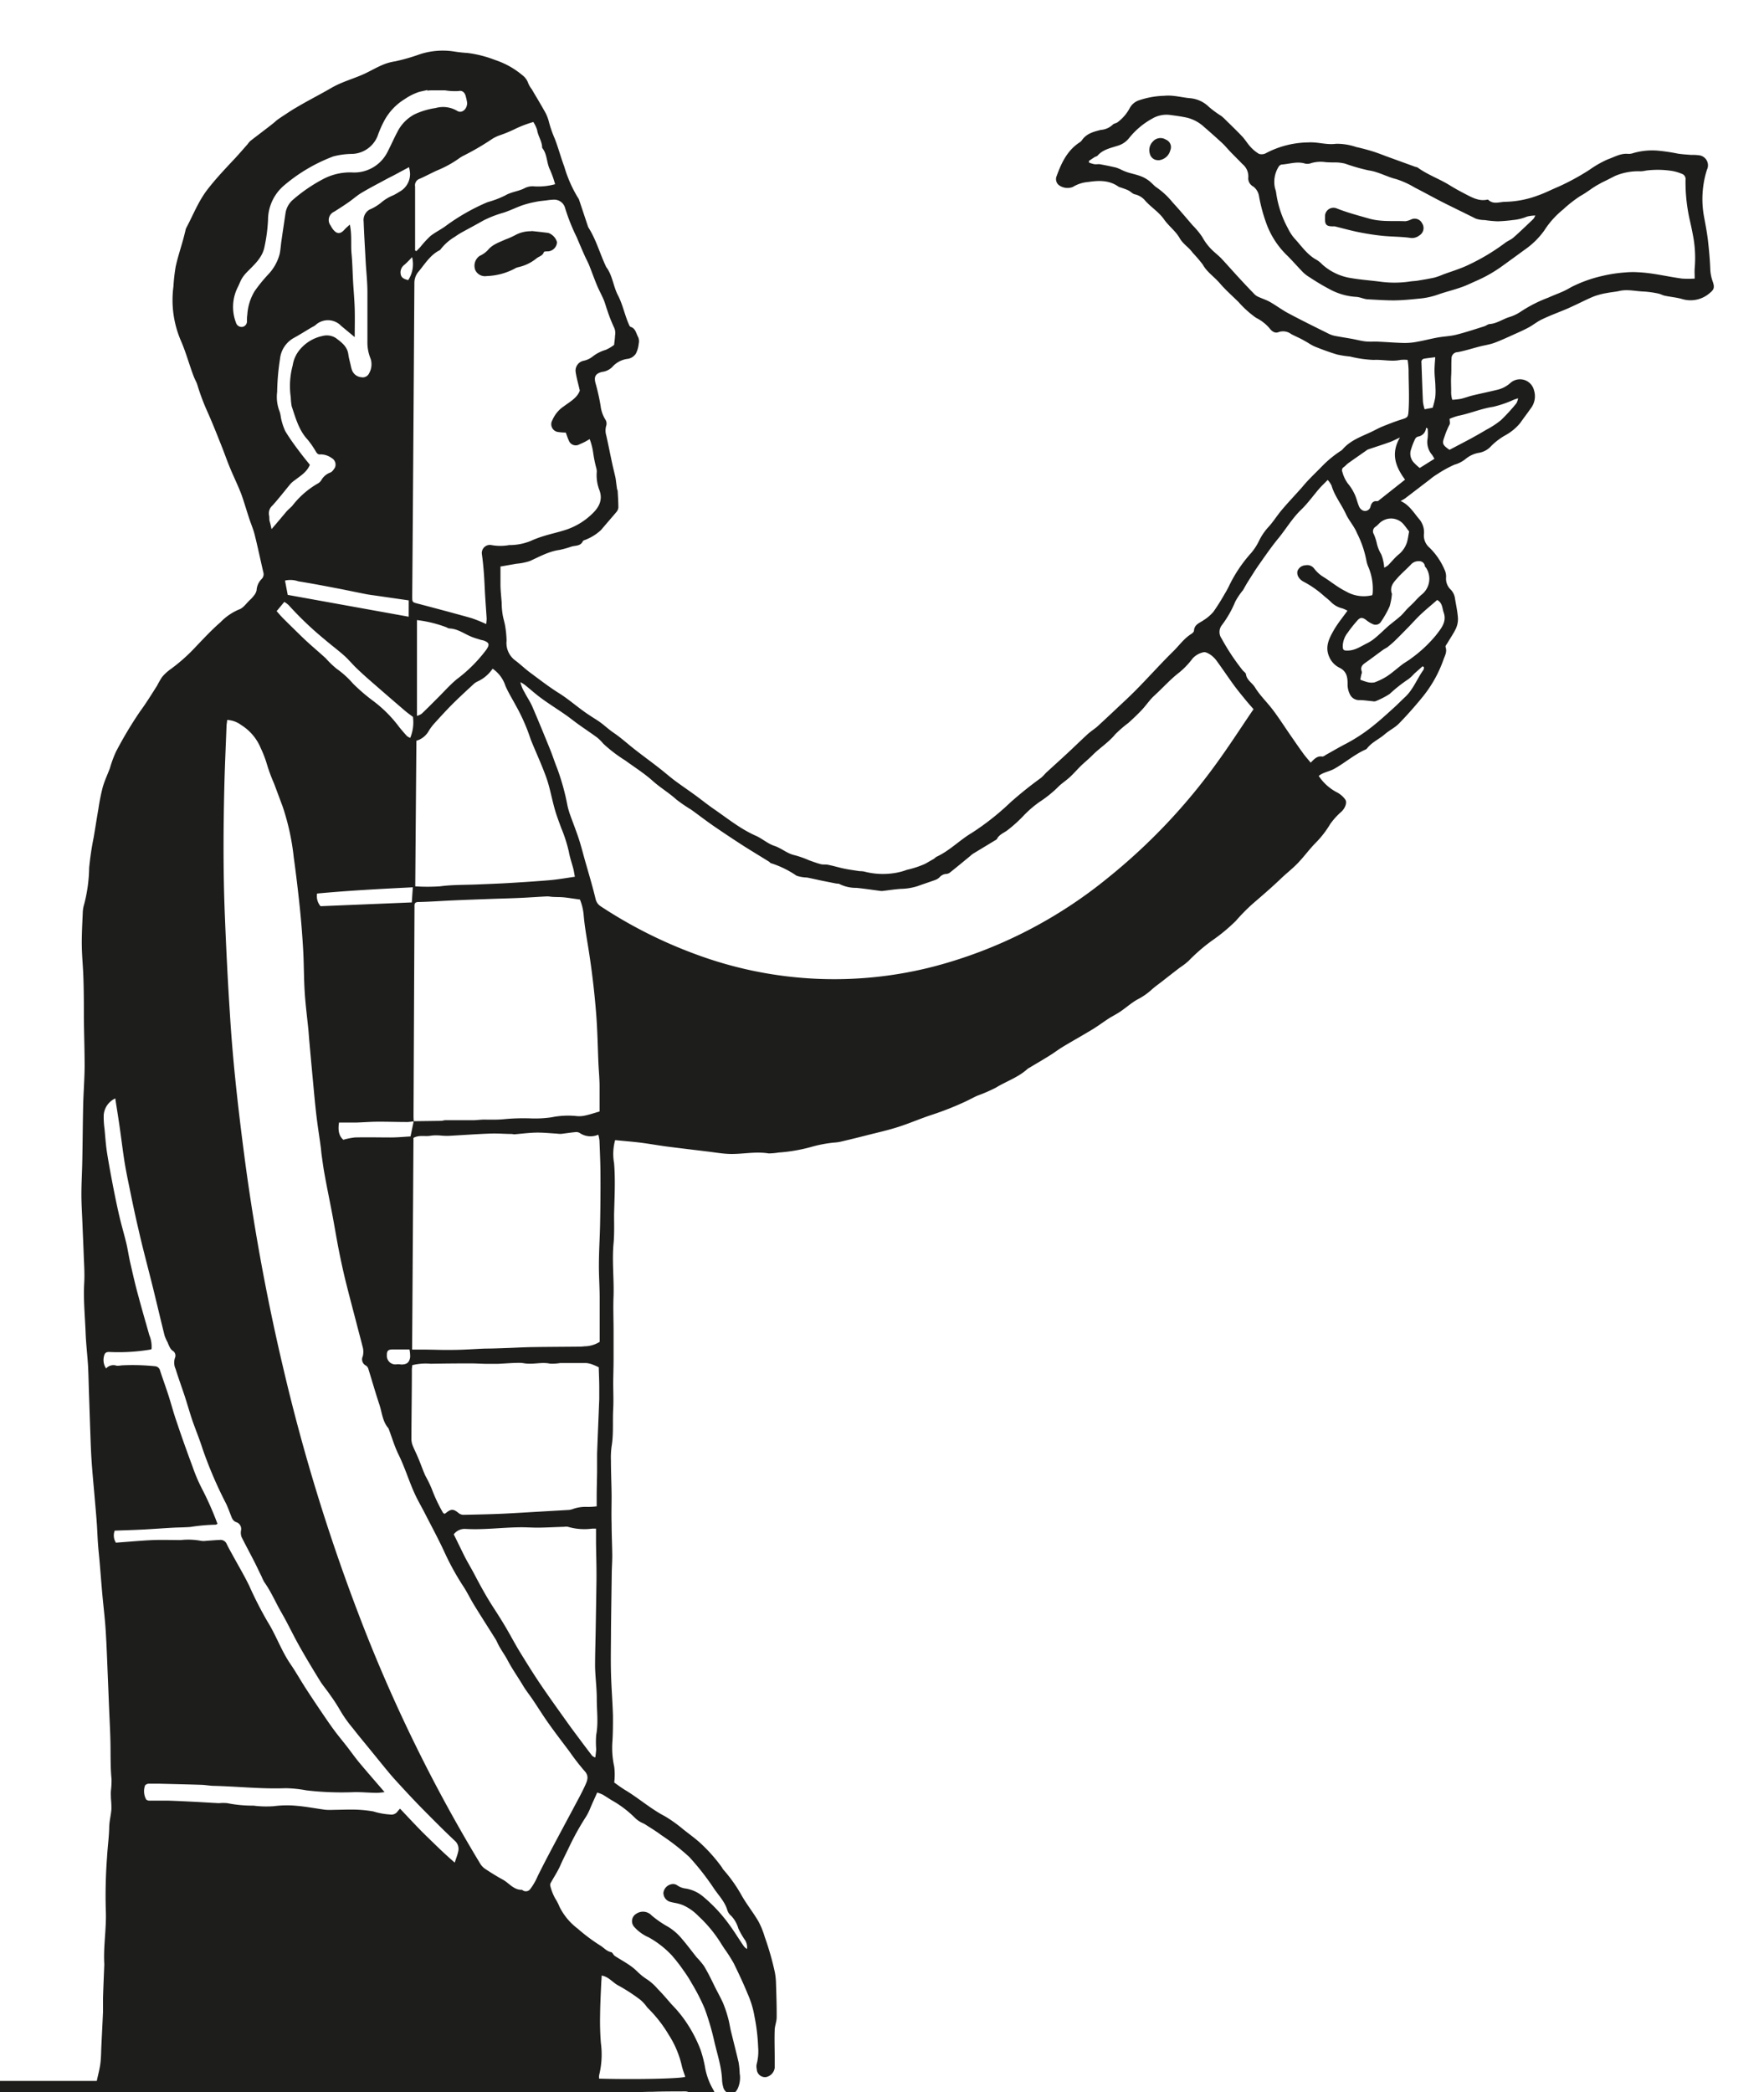 <svg id="Layer_1" data-name="Layer 1" xmlns="http://www.w3.org/2000/svg" xmlns:xlink="http://www.w3.org/1999/xlink" viewBox="0 0 350 415"><defs><style>.cls-1{fill:none;}.cls-2{clip-path:url(#clip-path);}.cls-3{fill:#1d1d1b;}</style><clipPath id="clip-path"><rect class="cls-1" x="-1.02" y="10" width="341.06" height="405.58"/></clipPath></defs><g class="cls-2"><path class="cls-3" d="M81,55.55A5.73,5.73,0,0,0,81.76,51a19.21,19.21,0,0,1-1.49,1.5,1.87,1.87,0,0,0-.77,1.87c.13.82.79,1,1.52,1.2m.18,212.1H79.51c-.51,0-1,0-1.54,0-.93,0-1.23.23-1.21,1.15a1.69,1.69,0,0,0,2,1.79c.28,0,.56,0,.83.05,1.1,0,1.63-.36,1.79-1.47a6.77,6.77,0,0,0-.14-1.52M283.28,85l-.33-.15a1.88,1.88,0,0,1-1.59,1.75.94.94,0,0,0-.56.43,13.81,13.81,0,0,0-.93,2.46,2.63,2.63,0,0,0,.72,2.34,11.86,11.86,0,0,0,1.1,1L284.61,91c-.19-.32-.32-.57-.48-.79a3.86,3.86,0,0,1-.87-3.26,9.45,9.45,0,0,0,0-1.92m1.51-14.18c-.85.11-1.51.18-2.16.29a.65.65,0,0,0-.58.77c.1,2.6.18,5.2.3,7.79a8.53,8.53,0,0,0,.33,1.48l1.6-.3a16.91,16.91,0,0,0,.5-2,11.34,11.34,0,0,0,.05-2c0-1-.16-2.08-.18-3.12s.08-1.88.14-2.94m-5.2,34.58c-.41-.53-.74-1-1.09-1.41a3.26,3.26,0,0,0-4.25-.62c-.53.3-.83.79-1.3,1.11a1.06,1.06,0,0,0-.35,1.47,10.61,10.61,0,0,1,.57,1.7,7.06,7.06,0,0,0,.91,2.31,9.18,9.18,0,0,1,.59,2.65,4.85,4.85,0,0,0,.78-.5c.67-.68,1.27-1.44,2-2.06a5.17,5.17,0,0,0,1.74-2.51c.19-.69.28-1.41.42-2.14M81.71,179c.07-1.09.13-2,.2-3-6.43.32-12.74.65-19,1.24a3.07,3.07,0,0,0,.69,2.51L81.71,179M287.55,89.25c1.39-.73,2.8-1.46,4.2-2.21,1.07-.59,2.14-1.19,3.19-1.82a17,17,0,0,0,2.88-1.89A37.29,37.29,0,0,0,300.87,80a3.25,3.25,0,0,0,.34-1l-.77.25a22.3,22.3,0,0,1-4.16,1.44c-2.42.36-4.66,1.35-7,1.8a12.21,12.21,0,0,0-1.66.59c0,.43.13.86,0,1.12a14.85,14.85,0,0,0-1,2.38c-.5,1.36-.49,1.64,1,2.66M81.1,119.09l-6.29-.91c-.74-.11-1.49-.19-2.23-.34-2-.39-4-.82-6-1.2-2.46-.47-4.91-.94-7.38-1.33a4.81,4.81,0,0,0-2.65-.15c.19,1,.36,1.92.54,2.84l24,4.33Zm195.08-1.37a12.16,12.16,0,0,1-.46,2.55,18.83,18.83,0,0,1-1.68,3,1.27,1.27,0,0,1-1.75.48,5,5,0,0,1-1.19-.74c-.77-.59-1.22-.6-1.82.11a25.91,25.91,0,0,0-1.86,2.35,4.49,4.49,0,0,0-1,2.65c0,.82.18.95,1,.92,1.48,0,2.67-.89,3.94-1.5a8.1,8.1,0,0,0,1.56-1.06c.76-.63,1.46-1.31,2.21-2s1.85-1.48,2.74-2.27c.5-.44.91-1,1.38-1.48s1.07-1,1.6-1.59A16.28,16.28,0,0,1,282,118a4,4,0,0,0,1-5.3c-.08-.13-.25-.24-.28-.38a1.09,1.09,0,0,0-1.13-1,2,2,0,0,0-1.59.6c-.94,1-2,1.87-2.86,2.88-.67.76-1.41,1.57-1,2.92M82,142.25c-.63-.48-1.15-.84-1.63-1.25-1.82-1.56-3.63-3.12-5.44-4.7-1.36-1.18-2.72-2.35-4-3.58-.91-.84-1.69-1.82-2.61-2.65-1.27-1.13-2.65-2.15-3.94-3.26a66.74,66.74,0,0,1-7.1-6.77,5.18,5.18,0,0,0-.87-.65l-1.52,1.83c.4.46.76.89,1.14,1.28.87.88,1.75,1.74,2.63,2.6s1.59,1.56,2.41,2.31c1.18,1.07,2.4,2.1,3.58,3.18a18.21,18.21,0,0,0,2.15,2.07A17.72,17.72,0,0,1,70,135.55,35.85,35.85,0,0,0,74,139a25.48,25.48,0,0,1,4.86,4.76c.57.77,1.21,1.49,1.84,2.2a2.63,2.63,0,0,0,.69.41,8,8,0,0,0,.55-4.1m187.92-7.47a10.62,10.62,0,0,0,1.31.46,3.23,3.23,0,0,0,1.53.1,12.3,12.3,0,0,0,2.62-1.3c1-.68,1.93-1.52,2.91-2.26.54-.41,1.15-.72,1.68-1.14a26.4,26.4,0,0,0,5-4.65c1-1.32,2.2-2.64,1.53-4.53-.3-.84-.21-1.89-1.29-2.47-1,.89-2.09,1.77-3.11,2.72s-1.71,1.76-2.57,2.64-1.73,1.77-2.61,2.63a18.77,18.77,0,0,1-1.51,1.32c-.31.24-.69.39-1,.63-1.15.83-2.28,1.7-3.45,2.52-.62.43-1,.87-.72,1.7.07.19,0,.45-.09.68l-.19.95m7.83-48c-.95.44-1.6.79-2.29,1-1.33.48-2.69.9-4,1.35a1.49,1.49,0,0,0-.3.18c-1.21.85-2.42,1.68-3.62,2.54-.32.23-.58.55-.89.78a.72.72,0,0,0-.29.95,6.91,6.91,0,0,0,1.06,2.27,9.52,9.52,0,0,1,1.4,2.21c.37.79.53,1.68.9,2.48a1.43,1.43,0,0,0,.93.77,1.11,1.11,0,0,0,1.29-.82c.15-.62.48-1.22,1.33-1.09a.49.49,0,0,0,.3-.14l5.23-4.14c-1.92-2.6-2.87-5.2-1-8.38M82.73,123v19a3.3,3.3,0,0,0,.93-.42c1.16-1.1,2.28-2.24,3.41-3.37s2.27-2.41,3.57-3.49a29,29,0,0,0,5.83-5.82c.7-1,.65-1.43-.49-1.84-.19-.07-.39-.08-.58-.14-.64-.2-1.3-.38-1.92-.64-1.42-.59-2.69-1.57-4.32-1.62a1.67,1.67,0,0,1-.55-.22A24.48,24.48,0,0,0,82.73,123M119.38,391.8c0,.55-.07,1.1-.09,1.65-.09,2-.2,4.08-.22,6.13a56.1,56.1,0,0,0,.15,5.65,17.13,17.13,0,0,1-.35,6.42,2.91,2.91,0,0,0,0,.66c7.42.2,16.2,0,17.09-.36-.21-.67-.47-1.33-.64-2a19.29,19.29,0,0,0-2.65-6.36,26.05,26.05,0,0,0-4.1-5.25,4.33,4.33,0,0,1-.38-.47,8,8,0,0,0-1.13-1.19,34.52,34.52,0,0,0-4.33-2.82c-1.16-.59-1.92-1.75-3.35-2M84.8,18l0-.14c-.54.12-1.08.23-1.61.36a11.23,11.23,0,0,0-2.86,1.42,11.33,11.33,0,0,0-4.18,4.48A21.06,21.06,0,0,0,74.91,27a5.65,5.65,0,0,1-5,3.53,15.37,15.37,0,0,0-3.76.49,33,33,0,0,0-9.83,5.8,9,9,0,0,0-3.14,6.76,32.08,32.08,0,0,1-.7,5.37c-.43,2.23-2.11,3.6-3.57,5.12a6.66,6.66,0,0,0-.93,1.2c-.3.51-.5,1.09-.77,1.63a8.71,8.71,0,0,0-.39,7.1,1.17,1.17,0,0,0,1.28.84A1.11,1.11,0,0,0,49,63.65c0-.41,0-.81.07-1.21a10.23,10.23,0,0,1,1.45-4.68,29.93,29.93,0,0,1,2.62-3.24,9.36,9.36,0,0,0,2.34-4.11c.19-.86.23-1.76.36-2.63.26-1.83.54-3.67.81-5.5a4.37,4.37,0,0,1,1.5-2.68,31.56,31.56,0,0,1,6.1-4.15,11.48,11.48,0,0,1,5.51-1.25,7.38,7.38,0,0,0,7.12-4.05c.67-1.28,1.24-2.62,1.92-3.89a8,8,0,0,1,3.43-3.57,14.92,14.92,0,0,1,4.2-1.26,5.49,5.49,0,0,1,4.26.55c.94.61,2-.33,2-1.55a8.1,8.1,0,0,0-.24-1.17c-.16-.84-.66-1.38-1.45-1.2a12.2,12.2,0,0,1-2.71-.14c-.79,0-1.57,0-2.36,0-.36,0-.71,0-1.07.06m-31,87c1.12-1.3,2.07-2.43,3-3.54.37-.42.83-.75,1.19-1.18a17.23,17.23,0,0,1,5-4.35,1.92,1.92,0,0,0,.69-.64,3.38,3.38,0,0,1,1.77-1.53c.39-.12.72-.63.95-1a1.49,1.49,0,0,0-.63-1.87,3.79,3.79,0,0,0-2.21-.74c-.55.07-.71-.2-.93-.53a18.06,18.06,0,0,0-1.63-2.37c-1.77-1.89-2.4-4.31-3.19-6.65a13.24,13.24,0,0,1-.18-1.79,15.69,15.69,0,0,1,.39-6.33,6.32,6.32,0,0,1,1.51-3.23A8,8,0,0,1,64,66.64a3.35,3.35,0,0,1,2.62.4c1.08.82,2.28,1.65,2.49,3.23.1.74.31,1.47.48,2.21a6.11,6.11,0,0,0,.27,1,2.19,2.19,0,0,0,1.85,1.35A1.4,1.4,0,0,0,73.26,74a3.59,3.59,0,0,0,.26-2.88,8.42,8.42,0,0,1-.62-3.35c0-3.26,0-6.52,0-9.77,0-2-.22-4-.34-6-.14-2.68-.31-5.37-.41-8.06a2.39,2.39,0,0,1,1.16-2.36,9.31,9.31,0,0,0,2.23-1.32,8.86,8.86,0,0,1,2.53-1.54c.5-.25,1-.57,1.45-.84a4,4,0,0,0,1.84-3.44,6.22,6.22,0,0,0-.21-1.28l-3,1.61c-.46.24-.92.46-1.37.7-1.67.91-3.37,1.78-5,2.75-.92.54-1.73,1.28-2.62,1.9s-1.9,1.27-2.87,1.88a1.8,1.8,0,0,0-.67,2.77,5.23,5.23,0,0,0,.44.71c.79,1,1.49,1,2.35,0,.24-.27.53-.5,1-.93.45,2.1.17,4,.34,5.76s.2,3.63.3,5.44.28,3.69.33,5.54,0,3.64,0,5.58l-2.68-2.22a3.63,3.63,0,0,0-5.14-.13,4.77,4.77,0,0,1-.62.36c-1.24.73-2.45,1.5-3.71,2.19a5.39,5.39,0,0,0-2.68,4.17,46.84,46.84,0,0,0-.56,6.49,7.87,7.87,0,0,0,.49,3.9,6.33,6.33,0,0,1,.25,1.18,11.87,11.87,0,0,0,.88,2.72c.93,1.54,2,3,3.1,4.43.57.77,1.19,1.5,1.77,2.24-.61,1.47-1.88,2.19-3,3.06a5.31,5.31,0,0,0-.81.68c-1.2,1.44-2.34,2.93-3.6,4.32a2.07,2.07,0,0,0-.68,2c.09.39,0,.81.13,1.2s.24,1,.38,1.56M82.35,49.67l.26.15L83.4,49a20,20,0,0,1,2-2.18c1-.79,2.18-1.33,3.19-2.11a41.13,41.13,0,0,1,8-4.55c.18-.08.38-.11.56-.18a18.88,18.88,0,0,0,3.09-1.21c1.19-.71,2.56-.8,3.77-1.4a3.43,3.43,0,0,1,2-.4,12.67,12.67,0,0,0,4.13-.43,20.76,20.76,0,0,0-1-2.84c-.72-1.4-.53-3.11-1.57-4.37,0-1.29-.82-2.32-1-3.55a6.59,6.59,0,0,0-.75-1.58,23.34,23.34,0,0,0-3.4,1.27,27,27,0,0,1-3.15,1.33,7.32,7.32,0,0,0-1.6.75A51.82,51.82,0,0,1,91.73,31l-.51.32a21.32,21.32,0,0,1-4,2.28c-1.36.56-2.64,1.3-4,1.88a1.35,1.35,0,0,0-.86,1.5c0,3.92,0,7.85,0,11.77,0,.31,0,.62,0,.94m222.28-6.94a7.07,7.07,0,0,0-1.65.21,9.61,9.61,0,0,1-2.83.69,29.73,29.73,0,0,1-3,.25,22.69,22.69,0,0,1-2.59-.25,5.53,5.53,0,0,1-1.75-.28c-2-1-4.06-2-6.07-3s-4-2.13-6-3.14A17.54,17.54,0,0,0,277,35.52c-1.85-.45-3.5-1.45-5.43-1.72a38.13,38.13,0,0,1-4.68-1.34,8.67,8.67,0,0,0-1.77-.24c-.71,0-1.43,0-2.13-.06a6.65,6.65,0,0,0-2.84.2,2.15,2.15,0,0,1-1.17.1c-1.6-.51-3.14.08-4.7.18a.87.87,0,0,0-.56.4,5.65,5.65,0,0,0-.72,4.39,3.85,3.85,0,0,1,.19.7,20.68,20.68,0,0,0,2.35,7.16,9.3,9.3,0,0,0,1.21,1.9c1.43,1.53,2.59,3.35,4.51,4.37a5.6,5.6,0,0,1,1.11.91,11,11,0,0,0,5.75,2.7c1.84.31,3.71.45,5.56.68a21.08,21.08,0,0,0,6,0c.51-.09,1-.09,1.54-.17,1.13-.19,2.27-.37,3.4-.62a13.49,13.49,0,0,0,1.68-.6c1.75-.65,3.55-1.17,5.23-2a41.47,41.47,0,0,0,7.1-4.28c.53-.4,1.19-.64,1.68-1.08,1.35-1.19,2.64-2.44,3.94-3.68a3.66,3.66,0,0,0,.39-.7M118.13,348.55c.07-.64.15-1.13.16-1.63a18.22,18.22,0,0,1,0-2.77c.46-2.4.11-4.8.12-7.19,0-2.15-.3-4.3-.34-6.44,0-2.37.08-4.74.12-7.1q.09-5.09.16-10.15c0-.4,0-.8,0-1.21,0-2-.07-4-.09-6,0-.95,0-1.89,0-2.85h-.74a11.64,11.64,0,0,1-4.84-.36,1.92,1.92,0,0,0-.72,0c-1.74.05-3.48.15-5.22.17-1.27,0-2.53-.1-3.8-.07-3.53.05-7.05.53-10.59.32a2.7,2.7,0,0,0-2.32,1.08c.68,1.36,1.34,2.73,2,4.07s1.4,2.52,2.07,3.8c1.19,2.27,2.41,4.51,3.81,6.66.82,1.27,1.64,2.55,2.41,3.86.95,1.6,1.81,3.26,2.78,4.85,1.34,2.18,2.69,4.36,4.12,6.48,1.77,2.61,3.62,5.17,5.45,7.74.79,1.11,1.61,2.19,2.42,3.28s1.58,2.11,2.39,3.16c.08.11.24.16.54.35M23,306l.78-.06c2.21-.16,4.42-.37,6.63-.46,1.82-.07,3.64,0,5.46,0a13.64,13.64,0,0,1,4,.15,3.47,3.47,0,0,0,1.06,0c.91-.06,1.82-.14,2.73-.18a1.32,1.32,0,0,1,1.33.83c.4.83.86,1.62,1.3,2.43,1.06,1.94,2.19,3.84,3.15,5.82a75.75,75.75,0,0,0,3.67,7.18c1.7,2.72,2.74,5.8,4.58,8.45,1,1.47,1.9,3.06,2.87,4.57s1.84,2.81,2.78,4.2,1.83,2.72,2.8,4.05c.82,1.13,1.72,2.2,2.58,3.3s1.71,2.32,2.64,3.43c1.56,1.87,3.17,3.7,4.94,5.76a12.71,12.71,0,0,1-1.45.15c-1.51,0-3-.16-4.53-.14a60.47,60.47,0,0,1-9.51-.35,24.46,24.46,0,0,0-4.15-.43c-4.71.18-9.39-.34-14.08-.46-.87,0-1.74-.18-2.61-.21-2.78-.09-5.56-.15-8.34-.22-.72,0-1.43,0-2.15,0a1,1,0,0,0-.7.34,3.45,3.45,0,0,0,.22,2.79,1,1,0,0,0,.63.23c1.27,0,2.55,0,3.82,0,1.79.06,3.58.15,5.37.24,1.54.08,3.08.19,4.63.26a8.3,8.3,0,0,1,1.65,0,26.12,26.12,0,0,0,5.21.49,20,20,0,0,0,4,.11,20.47,20.47,0,0,1,4.63-.07c1.85.16,3.69.52,5.55.77A11.36,11.36,0,0,0,66,359l3-.06c.28,0,.56,0,.84,0a24.76,24.76,0,0,1,4.24.37,14.47,14.47,0,0,0,3.34.61,1.49,1.49,0,0,0,1.44-.58,7.53,7.53,0,0,1,.51-.58c1.77,1.85,3.44,3.69,5.22,5.42s3.55,3.49,5.64,5.28c.28-.91.56-1.58.7-2.27a2.13,2.13,0,0,0-.69-2.06c-2.13-2-4.22-4.11-6.3-6.21-1.51-1.53-3-3.12-4.44-4.69-.79-.85-1.57-1.7-2.31-2.59-1.3-1.56-2.57-3.15-3.86-4.72-1.11-1.37-2.25-2.72-3.33-4.12a25.25,25.25,0,0,1-2.5-3.52,34.89,34.89,0,0,0-2.1-3.22c-.6-.89-1.32-1.71-1.89-2.62-1.41-2.29-2.8-4.59-4.12-6.94-1.22-2.16-2.27-4.42-3.51-6.57s-2.06-4.16-3.41-6.06a8.19,8.19,0,0,1-.58-1.19c-.51-1-1-2.1-1.54-3.13-.8-1.57-1.65-3.12-2.43-4.7a2.54,2.54,0,0,1-.1-1.26,1.43,1.43,0,0,0-.8-1.61c-.84-.24-1-.87-1.24-1.47s-.56-1.5-.91-2.23a82.75,82.75,0,0,1-4.65-10.82c-.59-1.87-1.34-3.69-2-5.55-.54-1.59-1-3.21-1.51-4.8-.61-1.86-1.29-3.7-1.87-5.57a3,3,0,0,1-.12-2.21,1.13,1.13,0,0,0-.54-1.45,2.29,2.29,0,0,1-.58-.82,6.6,6.6,0,0,1-.33-.77,8.2,8.2,0,0,1-.62-1.39c-.78-3.14-1.52-6.29-2.29-9.43-.95-3.85-2-7.69-2.87-11.55-.73-3.09-1.37-6.2-2-9.3-.33-1.57-.63-3.14-.87-4.72-.36-2.39-.64-4.78-1-7.18-.23-1.57-.49-3.14-.75-4.84a3.94,3.94,0,0,0-2.29,3.29,17.11,17.11,0,0,0,.16,2.76c.15,1.56.25,3.13.49,4.68.37,2.34.81,4.67,1.26,7,.38,1.94.78,3.87,1.23,5.79.41,1.75.93,3.48,1.35,5.23.3,1.28.48,2.59.78,3.87.51,2.22,1,4.43,1.62,6.64.68,2.56,1.43,5.11,2.15,7.67a6,6,0,0,1,.45,2.76c-.09.06-.12.1-.15.11a38.19,38.19,0,0,1-8.06.5c-.79-.06-1.1.15-1.25.93a3,3,0,0,0,.44,2.33,1.94,1.94,0,0,1,2.1-.54,4.44,4.44,0,0,0,.95-.07,43.59,43.59,0,0,1,6.66.17,1.1,1.1,0,0,1,1,.87c.54,1.64,1.13,3.25,1.66,4.89s1,3.46,1.6,5.17c1,3,2.07,6,3.17,8.94A32.84,32.84,0,0,0,40,295.16a61.77,61.77,0,0,1,3.15,7.1c-.17.08-.27.18-.37.17a37.32,37.32,0,0,0-5,.45c-1.15.09-2.3.09-3.46.15-2,.11-4,.26-6.07.37-1.81.09-3.63.14-5.49.21A2.67,2.67,0,0,0,23,306M282.52,132.34l-.26-.18-1.68,1.49a7.23,7.23,0,0,1-1.23,1.13,27.83,27.83,0,0,0-3.61,2.86,16,16,0,0,1-2.82,1.45,1.13,1.13,0,0,1-.58,0c-.87-.07-1.73-.22-2.6-.22a2,2,0,0,1-1.92-1.19,4.34,4.34,0,0,1-.44-2.09c0-1.31-.21-2.48-1.65-3.16a4.24,4.24,0,0,1-2-2.15c-.91-2.06.05-3.77,1-5.43.76-1.29,1.73-2.45,2.62-3.71a5.66,5.66,0,0,0-1-.46,4.73,4.73,0,0,1-2.35-1.35,14.13,14.13,0,0,0-1.17-1,19.94,19.94,0,0,0-4.09-2.9,2.51,2.51,0,0,1-1.07-.92,1.63,1.63,0,0,1-.24-1.23,1.77,1.77,0,0,1,1.57-1.15,1.72,1.72,0,0,1,1.71.6,6.67,6.67,0,0,0,1.73,1.62c1.55.94,2.92,2.13,4.58,2.94a7,7,0,0,0,5.25.77,2.24,2.24,0,0,0,.09-.45,11.28,11.28,0,0,0-.77-4.94,6.1,6.1,0,0,1-.48-1.48,20.44,20.44,0,0,0-1.87-5.45c-.54-1.35-1.6-2.48-2.21-3.81-.88-1.92-2.25-3.57-2.84-5.63a4.66,4.66,0,0,0-.76-1.1c-.59.62-1.17,1.15-1.68,1.73-1.2,1.39-2.27,2.91-3.59,4.18-1.78,1.71-3,3.83-4.55,5.71-1.36,1.66-2.59,3.45-3.83,5.21-.76,1.08-1.44,2.2-2.15,3.31-.36.57-.68,1.16-1,1.72a13.84,13.84,0,0,0-1.54,2.28,20.89,20.89,0,0,1-2.65,4.65,2.21,2.21,0,0,0-.07,2.65,43.8,43.8,0,0,0,4.16,6.28c.22.29.64.52.68.81.16,1.18,1.22,1.7,1.78,2.59,1,1.65,2.45,3,3.63,4.58s2.09,3,3.14,4.53c.93,1.34,1.84,2.69,2.8,4,.45.64,1,1.22,1.49,1.85.7-.69,1.26-1.39,2.31-1.21.28,0,.62-.3.94-.47,1.28-.71,2.55-1.46,3.86-2.13a33.71,33.71,0,0,0,5.83-3.94c1.23-1,2.39-2.08,3.57-3.14.77-.7,1.49-1.44,2.25-2.15,1.61-1.51,2.36-3.62,3.62-5.37a1.53,1.53,0,0,0,.11-.54M82.35,175.81a36.67,36.67,0,0,0,4.94,0c2.45-.33,4.9-.27,7.35-.37,2.19-.09,4.38-.17,6.56-.3,2.66-.16,5.31-.33,8-.56,1.6-.15,3.19-.43,4.86-.67-.12-.63-.18-1.1-.3-1.57-.29-1.12-.69-2.23-.89-3.37a28.15,28.15,0,0,0-1.5-4.69c-.48-1.32-1-2.65-1.36-4-.56-2-.9-4-1.57-5.92-.88-2.49-2-4.9-3-7.34-.07-.19-.15-.37-.21-.56a37.24,37.24,0,0,0-2.87-6.49c-.7-1.31-1.49-2.57-2.08-3.93a6.52,6.52,0,0,0-2.54-3.4,7.25,7.25,0,0,1-2.81,2.45,4.17,4.17,0,0,0-.8.46c-1.34,1.24-2.69,2.47-4,3.76s-2.54,2.63-3.78,4a10.29,10.29,0,0,0-1.25,1.62,4.11,4.11,0,0,1-2.48,2q-.12,14.5-.23,28.95m36,123v-2.08c0-1.6.06-3.21.08-4.81,0-1.2,0-2.4,0-3.6.13-3.62.29-7.23.43-10.85,0-.76,0-1.51,0-2.27,0-1.39-.07-2.78-.1-4.06a11.24,11.24,0,0,0-1.09-.49,4.79,4.79,0,0,0-1.36-.35c-1.74,0-3.48,0-5.22,0a9.32,9.32,0,0,1-2,.12c-1.48-.33-2.93.09-4.39,0-.55,0-1.09-.17-1.63-.16-1.47,0-2.94.14-4.4.2-.63,0-1.26,0-1.89,0-1.16,0-2.31-.09-3.46-.09q-3.94,0-7.89.07a11.22,11.22,0,0,0-3.68.28c0,.31-.07.58-.07.86,0,4.61-.08,9.21-.09,13.82a3.57,3.57,0,0,0,.26,1.28c.36.89.8,1.74,1.16,2.63.46,1.1.85,2.24,1.34,3.33a25.55,25.55,0,0,1,1.26,2.58A31.61,31.61,0,0,0,87.86,300c.06.13.22.2.33.28a1.72,1.72,0,0,0,.25-.14c1.08-.89,1.53-.86,2.57,0a1.54,1.54,0,0,0,.95.33c2.62-.05,5.23-.1,7.85-.22s5.41-.31,8.11-.46l5-.29a3.29,3.29,0,0,0,.69-.16,7.34,7.34,0,0,1,2.8-.44,13.84,13.84,0,0,0,2-.11m.57-32.65c0-2.89,0-5.79,0-8.69,0-2.17-.16-4.34-.15-6.5,0-2.78.19-5.56.24-8.35.06-3.13.09-6.26.07-9.39,0-2.32-.11-4.64-.2-7a7.68,7.68,0,0,0-.23-1.14,3.8,3.8,0,0,1-3.69-.34,1.36,1.36,0,0,0-.9-.16c-.94.08-1.86.24-2.79.34a4.74,4.74,0,0,1-.84-.05c-1.39-.08-2.78-.23-4.17-.2s-2.85.22-4.28.34a3.65,3.65,0,0,1-.46-.07c-1.44,0-2.87-.14-4.3-.08-2.73.1-5.46.3-8.2.45a5.78,5.78,0,0,1-.71,0c-.51,0-1-.08-1.51-.09a7.54,7.54,0,0,0-1.43.07c-1.08.2-2.23-.2-3.39.42-.09,13.93-.18,27.89-.27,42,.86,0,1.56,0,2.25,0,1.91,0,3.82.1,5.72.06,2.19,0,4.38-.18,6.57-.26,1.39,0,2.78-.06,4.17-.11,1.62-.05,3.25-.15,4.88-.18,3.18-.05,6.37-.06,9.55-.09a9.79,9.79,0,0,0,1.08-.07,5.79,5.79,0,0,0,3-.89M216.07,31.89v.36a7.88,7.88,0,0,0,1,.31c.35.06.72,0,1.06,0,1.11.2,2.21.42,3.31.68a8,8,0,0,1,1.18.5,11.46,11.46,0,0,0,1.1.44c.87.27,1.77.45,2.62.77a6.51,6.51,0,0,1,1.65.92c.54.4,1,1,1.52,1.33a15.23,15.23,0,0,1,3.13,2.92c1.37,1.49,2.68,3.05,4,4.58a15.9,15.9,0,0,1,1.9,2.3,10.83,10.83,0,0,0,2.2,2.82c.5.45,1,.87,1.51,1.36,1.17,1.25,2.3,2.54,3.46,3.8s2.16,2.32,3.26,3.45a2.56,2.56,0,0,0,.79.49c.75.34,1.55.59,2.26,1,1.23.7,2.37,1.57,3.62,2.23,2.66,1.42,5.37,2.75,8.07,4.09a5,5,0,0,0,1.24.4c1.09.21,2.18.37,3.28.57.89.16,1.78.41,2.68.51s1.81,0,2.71.06c1.66.07,3.32.22,5,.25a12.85,12.85,0,0,0,2.62-.25c1.32-.23,2.62-.58,3.94-.82s2.52-.26,3.73-.56c1.88-.47,3.73-1.09,5.58-1.67.37-.11.7-.42,1.06-.45,1.39-.1,2.51-.91,3.77-1.34a8.49,8.49,0,0,0,2.47-1.16,27,27,0,0,1,5.38-2.73c1-.45,2-.82,3-1.26.54-.25,1.06-.54,1.58-.84a26.51,26.51,0,0,1,6.14-2.21,28.32,28.32,0,0,1,4.71-.71A15.8,15.8,0,0,1,325,54c2.95.13,5.82.87,8.74,1.26a20.94,20.94,0,0,0,2.51,0c0-.74-.05-1.41,0-2.08a23.59,23.59,0,0,0-.27-6.11c-.18-1-.4-2.06-.63-3.08a34.21,34.21,0,0,1-.92-8.31,1.1,1.1,0,0,0-.75-1.21,8.6,8.6,0,0,0-2.4-.63,18.34,18.34,0,0,0-4.74,0,5.4,5.4,0,0,1-1,.14,11.74,11.74,0,0,0-5,.88c-.83.4-1.65.85-2.49,1.24-.32.15-.61.34-.92.5-1.24.67-2.34,1.62-3.55,2.26a25.71,25.71,0,0,0-3.45,2.7,17.41,17.41,0,0,0-3.74,4.18,15.92,15.92,0,0,1-3.91,3.82q-2.1,1.54-4.22,3.07a27.52,27.52,0,0,1-5.37,3.09c-1,.44-2,.94-3.07,1.3-1.49.52-3,.88-4.51,1.41a14.83,14.83,0,0,1-3.7.8c-1.61.16-3.23.33-4.85.35s-3.49-.11-5.23-.2c-.86,0-1.63-.47-2.54-.5a12.5,12.5,0,0,1-4.87-1.35A45.43,45.43,0,0,1,259.84,55a6.89,6.89,0,0,1-1.31-1c-1.12-1.14-2.16-2.37-3.31-3.48a16.82,16.82,0,0,1-4-6.31A32.45,32.45,0,0,1,249.82,39a3,3,0,0,0-1.15-2,1.83,1.83,0,0,1-1-1.7,3.14,3.14,0,0,0-1.15-2.75c-.76-.79-1.54-1.56-2.3-2.34-.59-.61-1.12-1.27-1.73-1.84q-1.76-1.62-3.57-3.18a7.75,7.75,0,0,0-3.33-1.83c-1.15-.26-2.34-.41-3.51-.57a5.6,5.6,0,0,0-3.52.77A15.23,15.23,0,0,0,224,27.42a4.47,4.47,0,0,1-2.34,1.52c-1.39.45-2.83.73-3.87,1.91-.15.17-.43.21-.63.33l-1.07.71M96.46,123.8a8.45,8.45,0,0,0,.1-1.08c-.12-2-.29-4-.38-6-.1-2.28-.25-4.55-.57-6.82a1.6,1.6,0,0,1,1.89-1.78,10,10,0,0,0,3.54,0,11.13,11.13,0,0,0,4.21-.8,21,21,0,0,1,2.67-1c1.44-.45,2.92-.76,4.35-1.23a13.67,13.67,0,0,0,5.36-3.3c1.26-1.24,2-2.69,1.3-4.57a8.14,8.14,0,0,1-.52-3.66,2.71,2.71,0,0,0-.13-.83,25.15,25.15,0,0,1-.57-2.82,12.6,12.6,0,0,0-.71-2.81c-.39.22-.69.41-1,.57s-.64.3-1,.45a1.46,1.46,0,0,1-2.14-.74c-.25-.54-.42-1.1-.6-1.58a9.3,9.3,0,0,1-1.46-.1,1.56,1.56,0,0,1-1.21-2.34,6.29,6.29,0,0,1,2.33-2.8c1.22-.91,2.63-1.67,3.12-3.09-.3-1.33-.64-2.47-.82-3.65a2,2,0,0,1,1.62-2.27,4.29,4.29,0,0,0,1.7-.79,7.55,7.55,0,0,1,2.61-1.35,8.13,8.13,0,0,0,1.7-1c.08-.78.17-1.31.18-1.84a2.63,2.63,0,0,0-.14-1.5,30.65,30.65,0,0,1-1.41-3.56c-.25-.68-.42-1.39-.7-2.05-.4-.95-.91-1.85-1.31-2.81-.57-1.36-1.06-2.76-1.61-4.13-.28-.67-.64-1.29-.94-2-.5-1.13-1-2.28-1.47-3.42a38.88,38.88,0,0,1-2.32-5.81A2.24,2.24,0,0,0,110,39.6a11.6,11.6,0,0,0-1.54.14c-.7.09-1.42.14-2.11.29a19.77,19.77,0,0,0-2.65.67c-1.27.45-2.49,1.06-3.77,1.48a21.56,21.56,0,0,0-4.08,1.59c-1.31.75-2.65,1.46-4,2.2a15.59,15.59,0,0,0-1.6,1,9.93,9.93,0,0,0-2.93,2.62c-1.88.91-2.94,2.66-4.2,4.2a3.45,3.45,0,0,0-.9,2.26q-.19,31.11-.43,62.21c0,1.22,0,1.19,1.2,1.5,3.5.92,7,1.85,10.5,2.83a28.18,28.18,0,0,1,2.94,1.18m152.37,17c-.7-.81-1.26-1.43-1.78-2.08-.76-.93-1.52-1.85-2.22-2.81-1.13-1.55-2.19-3.14-3.32-4.69a5.43,5.43,0,0,0-1.25-1.28c-.43-.29-1.08-.66-1.48-.52a4,4,0,0,0-2.12,1.22,15.77,15.77,0,0,1-2.64,2.77c-1.81,1.39-3.3,3.1-5,4.64-.9.83-1.59,1.9-2.44,2.8s-1.75,1.75-2.67,2.58a23.79,23.79,0,0,0-2.61,2.26c-1.28,1.56-3,2.65-4.37,4-.7.71-1.46,1.35-2.17,2s-1.59,1.68-2.43,2.46-1.79,1.35-2.54,2.16a23.88,23.88,0,0,1-3.54,2.81,21.48,21.48,0,0,0-3,2.57,27.83,27.83,0,0,1-3.3,3c-.72.56-1.64.84-2.1,1.73-.08.16-.31.25-.48.36l-4.26,2.58a3.94,3.94,0,0,0-.56.45c-1.33,1.09-2.65,2.19-4,3.26a1.32,1.32,0,0,1-.75.31,1.89,1.89,0,0,0-1.35.66,2.38,2.38,0,0,1-.9.55c-1.15.42-2.31.79-3.46,1.21a11.65,11.65,0,0,1-3.26.54c-1.21.07-2.42.27-3.62.41a1.94,1.94,0,0,1-.48,0c-1.59-.21-3.18-.45-4.78-.61a7.23,7.23,0,0,1-3.32-.74c-.18-.12-.46-.08-.7-.12l-2.78-.55c-1-.21-2-.44-3-.64a6.81,6.81,0,0,1-2.08-.36,19.36,19.36,0,0,0-5-2.46c-.18,0-.31-.24-.48-.34-1.62-1-3.26-2-4.86-3-2.14-1.38-4.27-2.79-6.37-4.24-1.43-1-2.8-2.06-4.21-3.07a30.23,30.23,0,0,1-2.92-2c-1.48-1.34-3.19-2.35-4.68-3.68-1.68-1.51-3.63-2.73-5.46-4.07a28.1,28.1,0,0,1-4.36-3.33,9.48,9.48,0,0,0-1.18-1.19c-1.24-.91-2.53-1.76-3.78-2.66-.87-.62-1.7-1.3-2.58-1.91-1.57-1.09-3.19-2.1-4.72-3.22-1.16-.84-2.23-1.82-3.35-2.71a6.48,6.48,0,0,0-.84-.51,6.81,6.81,0,0,0,.82,2c.51,1,1.12,1.86,1.55,2.85,1.22,2.83,2.39,5.69,3.55,8.55.48,1.18.86,2.41,1.34,3.59a45.79,45.79,0,0,1,2.09,7.54,15.45,15.45,0,0,0,.5,1.73c.57,1.59,1.19,3.15,1.72,4.75.45,1.36.8,2.76,1.19,4.15.73,2.58,1.51,5.14,2.14,7.75a2.36,2.36,0,0,0,1.08,1.58,91.6,91.6,0,0,0,18.72,9.45,78.89,78.89,0,0,0,47.61,2.39,91.17,91.17,0,0,0,34.38-17.61,117.13,117.13,0,0,0,21.71-23c2.43-3.36,4.67-6.85,7.06-10.35M45.06,142.84c0,.43-.1.74-.11,1.06-.14,3.8-.32,7.59-.42,11.39-.22,8.73-.27,17.46.08,26.18.26,6.5.57,13,1,19.49.53,8.88,1.51,17.71,2.64,26.53a422.56,422.56,0,0,0,8,44.09,377.44,377.44,0,0,0,14.93,48.69,305.15,305.15,0,0,0,24.15,49.48,3.37,3.37,0,0,0,1,1c1.13.74,2.28,1.46,3.46,2.1s2.15,2.08,3.8,2c0,0,.11.11.18.14a1.08,1.08,0,0,0,1.47-.33,11.65,11.65,0,0,0,1.43-2.49c1.28-2.59,2.64-5.14,4-7.69,1-1.88,2-3.74,3-5.61.84-1.6,1.73-3.17,2.47-4.81.39-.87.77-1.78-.14-2.75a45.27,45.27,0,0,1-3-3.87c-1.39-1.85-2.8-3.68-4.14-5.57-1.09-1.53-2.08-3.13-3.13-4.69-.62-.92-1.32-1.79-1.9-2.74-1-1.7-2.18-3.33-3.11-5.11-.61-1.16-1.43-2.21-2-3.42a6.37,6.37,0,0,0-.45-.86c-1.4-2.23-2.83-4.45-4.21-6.7-.75-1.22-1.37-2.54-2.16-3.73a51.9,51.9,0,0,1-3.71-6.74c-1.22-2.64-2.61-5.21-3.94-7.8-.56-1.1-1.19-2.18-1.73-3.29-1.3-2.71-2.13-5.62-3.47-8.32-.77-1.58-1.27-3.29-1.89-4.94a1,1,0,0,0-.17-.32c-1.1-1.32-1.19-3-1.7-4.56-.79-2.37-1.47-4.76-2.21-7.14a1.12,1.12,0,0,0-.46-.63,1.38,1.38,0,0,1-.64-1.85,3.7,3.7,0,0,0-.06-2c-.38-1.52-.79-3-1.18-4.54-.76-2.92-1.54-5.83-2.26-8.76-.48-2-.89-3.91-1.28-5.88-.48-2.48-.89-5-1.36-7.46s-1-5-1.44-7.46c-.24-1.26-.4-2.54-.58-3.81-.08-.56-.11-1.12-.19-1.68-.27-2-.59-4-.84-6.08s-.45-4.31-.65-6.47q-.4-4.26-.78-8.52c-.06-.68-.1-1.36-.16-2-.25-2.52-.58-5-.74-7.56-.18-2.8-.15-5.61-.31-8.42s-.38-5.62-.67-8.43c-.35-3.31-.74-6.63-1.2-9.93a47.16,47.16,0,0,0-2.21-10.08c-.58-1.54-1.14-3.08-1.73-4.62A31.74,31.74,0,0,1,53,151.72a22.21,22.21,0,0,0-1.27-3.33,9.78,9.78,0,0,0-3.88-4.58,5,5,0,0,0-2.76-1m37,79.59,5.36-.07c.32,0,.63-.12.94-.13,1.83,0,3.65,0,5.47,0,.68,0,1.35-.1,2-.12,1.35,0,2.7.05,4-.07a41,41,0,0,1,5.43-.17,22.28,22.28,0,0,0,4.16-.22,16.51,16.51,0,0,1,4.86-.25,5.22,5.22,0,0,0,1.76-.09c.9-.19,1.79-.49,2.89-.81,0-1.56,0-3.28,0-5,0-1.48-.15-3-.22-4.46-.14-3.25-.19-6.51-.44-9.75q-.55-7.08-1.71-14.11c-.3-1.83-.61-3.66-.77-5.5a10.74,10.74,0,0,0-.75-3.22l-.7-.1c-.82-.11-1.63-.25-2.44-.33s-1.41-.05-2.11-.09c-.44,0-.88-.12-1.31-.1-1.73.08-3.45.21-5.18.29s-3.64.13-5.46.19c-2.66.1-5.32.19-8,.31-2.26.1-4.51.27-6.77.32-.65,0-.88.18-.86.8,0,.2,0,.4,0,.6L82.05,221c0,.48,0,1,.06,1.45-.43,0-.87.11-1.3.11-1.94,0-3.88-.07-5.82-.06-1.47,0-2.94.13-4.42.17-1.09,0-2.17,0-3.31,0-.18,1.29-.15,2.54.86,3.41a13.75,13.75,0,0,1,2.3-.46c2.37-.06,4.75,0,7.12,0,1.34,0,2.67-.13,3.91-.2l.63-3m17.22-110c0,1.28,0,2.39,0,3.51s.15,2.4.24,3.6c0,.79.07,1.59.19,2.37s.39,1.55.51,2.34a19.76,19.76,0,0,1,.27,2.86,4.3,4.3,0,0,0,1.66,3.86c1,.73,1.92,1.64,2.93,2.39,1.92,1.42,3.8,2.89,5.82,4.15s3.92,3,6,4.35c.79.54,1.61,1,2.38,1.58s1.59,1.34,2.45,1.92c1.41.95,2.67,2.1,4,3.15,1.61,1.27,3.28,2.48,4.9,3.74,1.13.87,2.2,1.82,3.34,2.67s2.59,1.83,3.88,2.77,2.51,1.93,3.82,2.83c2.68,1.85,5.23,3.92,8.24,5.25,1.26.55,2.35,1.55,3.64,2,1.48.46,2.62,1.58,4.16,1.89a19.62,19.62,0,0,1,2.81,1c.78.27,1.55.57,2.34.77.49.12,1,0,1.53.14,1,.2,2,.51,3,.72s2.1.36,3.16.52a5.59,5.59,0,0,1,.83.06,14.69,14.69,0,0,0,6.36.27,11.94,11.94,0,0,0,2.16-.59,19.29,19.29,0,0,0,3.61-1.18l1.75-1c.2-.12.36-.34.57-.43,2.59-1.2,4.58-3.31,7-4.74a51.1,51.1,0,0,0,7.6-6,77.8,77.8,0,0,1,6.12-4.91,10.23,10.23,0,0,0,.92-.94c1.41-1.29,2.83-2.57,4.23-3.87s2.66-2.53,4-3.77c.59-.54,1.28-1,1.88-1.48,1-.91,2-1.85,3-2.78,1.65-1.57,3.35-3.1,4.94-4.72,2.41-2.45,4.69-5,7.15-7.43,1.23-1.18,2.21-2.64,3.69-3.55.22-.14.51-.41.52-.63.07-1.26,1.12-1.53,1.91-2.09a8.49,8.49,0,0,0,1.95-1.67,41.84,41.84,0,0,0,2.24-3.56,16,16,0,0,0,.86-1.57,27.65,27.65,0,0,1,4.4-6.55,11.52,11.52,0,0,0,1.48-2.25,11.57,11.57,0,0,1,1.81-2.75c1-1.05,1.78-2.34,2.73-3.47,1.1-1.31,2.27-2.55,3.42-3.83.29-.32.59-.64.88-1,1.2-1.43,2.58-2.69,3.84-4a21.59,21.59,0,0,1,3.7-3,1.83,1.83,0,0,0,.35-.33c1.48-1.67,3.52-2.4,5.46-3.3.79-.36,1.55-.81,2.35-1.13,1.25-.51,2.51-1,3.78-1.4s1.33-.44,1.42-1.82c.17-2.68,0-5.36,0-8a17,17,0,0,0-.19-2,7.26,7.26,0,0,0-1.41,0c-1.79.38-3.57-.1-5.35,0a22.87,22.87,0,0,1-4.66-.67,20.2,20.2,0,0,1-2.57-.4c-1.51-.45-3-1-4.46-1.59a10.39,10.39,0,0,1-1.34-.75c-.45-.26-.9-.52-1.36-.76-.64-.32-1.29-.61-1.93-.94a2.68,2.68,0,0,0-2.45-.43c-.89.4-1.54-.29-1.94-.82a8.6,8.6,0,0,0-2.62-2,20.18,20.18,0,0,1-3.46-3.12c-1.25-1.23-2.58-2.4-3.72-3.73s-2.53-2.18-3.38-3.71a28.71,28.71,0,0,0-2-2.34c-.75-1.08-1.91-1.7-2.59-2.91-.77-1.37-2.14-2.36-3.06-3.66-1-1.46-2.54-2.4-3.72-3.7a3.73,3.73,0,0,0-2.09-1.31c-.46-.09-.84-.56-1.29-.78s-1-.39-1.55-.59a1.55,1.55,0,0,1-.44-.17c-1.83-1.28-3.83-1.23-5.93-.92a7,7,0,0,0-3.12,1,2.91,2.91,0,0,1-2.81-.41,1.55,1.55,0,0,1-.38-1.78c.93-2.57,2.08-5,4.45-6.59a1.91,1.91,0,0,0,.54-.47c.9-1.35,2.34-1.71,3.75-2.07a3.86,3.86,0,0,0,2.34-1c.23-.28.72-.31,1-.52a8.41,8.41,0,0,0,2.44-2.86,3.27,3.27,0,0,1,1.66-1.44A16.9,16.9,0,0,1,231,19c1.78-.18,3.43.33,5.13.48a6.05,6.05,0,0,1,3.73,1.72A20.61,20.61,0,0,0,242.31,23a6.85,6.85,0,0,1,.8.72c1.13,1.11,2.27,2.2,3.36,3.35.56.6,1,1.34,1.53,1.93a7.21,7.21,0,0,0,1.8,1.52,1.77,1.77,0,0,0,1.44-.17,18.48,18.48,0,0,1,8.35-2.1c1.87-.12,3.63.54,5.52.27a12.08,12.08,0,0,1,4,.65c1,.22,2.07.5,3.09.81s1.87.65,2.8,1l5.81,2.11a2,2,0,0,1,.45.13c2,1.46,4.35,2.26,6.43,3.56,1,.62,2,1.16,3,1.68,1.3.67,2.66,1.46,4.26,1.17a.48.48,0,0,1,.34,0c1,1,2.29.39,3.41.4a19.69,19.69,0,0,0,6.48-1.27c1.39-.48,2.69-1.17,4.05-1.73a47.12,47.12,0,0,0,6.16-3.36A20.39,20.39,0,0,1,319,31.61c1.3-.45,2.56-1.23,4-1.09a2.7,2.7,0,0,0,1.05-.15,13.4,13.4,0,0,1,5.07-.47,37.34,37.34,0,0,1,3.87.59c.85.12,1.71.17,2.58.24a9.62,9.62,0,0,1,1.52.07,2,2,0,0,1,1.59,2.87,19.2,19.2,0,0,0-.58,9.31c.29,1.54.58,3.08.77,4.63.23,2,.41,4,.48,6a8.29,8.29,0,0,0,.51,2.33c.33,1,.26,1.48-.55,2.12a5.77,5.77,0,0,1-5.5,1.27c-1.13-.33-2.33-.43-3.49-.67-.45-.1-.87-.35-1.33-.44a19.32,19.32,0,0,0-2.82-.39c-1.61-.05-3.22-.49-4.85-.12-.82.19-1.67.24-2.49.41a14.34,14.34,0,0,0-2.52.65c-1.26.5-2.46,1.13-3.69,1.7-.64.3-1.29.61-1.94.88-1.54.65-3.11,1.22-4.61,1.94-1,.45-1.8,1.13-2.73,1.64s-1.89.93-2.85,1.36c-1.33.6-2.66,1.22-4,1.72-.93.34-1.93.47-2.89.72-1.46.37-2.89.84-4.37,1.12A1.23,1.23,0,0,0,288,71.13c-.07,1.12,0,2.24-.07,3.35s0,2.08,0,3.11a4.93,4.93,0,0,0,.22,1.71,14.54,14.54,0,0,0,1.72-.19c.81-.19,1.59-.5,2.4-.69,1.62-.39,3.26-.72,4.88-1.12a5.87,5.87,0,0,0,2.49-1.3,2.86,2.86,0,0,1,4.72,1.4,3.93,3.93,0,0,1-.63,3.6c-.7,1-1.41,1.91-2.09,2.89a10.05,10.05,0,0,1-3,2.47,13.15,13.15,0,0,0-2.75,2.09,4.16,4.16,0,0,1-2.42,1.36A5.6,5.6,0,0,0,290.84,91a6.22,6.22,0,0,1-2.28,1.18A23.31,23.31,0,0,0,285.25,94a11.69,11.69,0,0,0-1.54,1.1c-1.64,1.25-3.27,2.51-4.92,3.76a8.86,8.86,0,0,1-.89.52c1.77.78,2.66,2.42,3.82,3.75a4.06,4.06,0,0,1,.82,2.67,3.17,3.17,0,0,0,1.1,2.84,13.54,13.54,0,0,1,3,4.41,3.15,3.15,0,0,1,.27,1.63,3,3,0,0,0,1,2.34,3.1,3.1,0,0,1,.76,1.59c.21,1.3.5,2.59.6,3.9a4.58,4.58,0,0,1-.37,2.1c-.46,1-1.13,1.94-1.69,2.91-.16.26-.47.62-.39.82.34,1-.15,1.72-.43,2.54a24.73,24.73,0,0,1-4.22,7.47c-1.46,1.79-3,3.53-4.61,5.18-.79.81-1.88,1.32-2.75,2.07-1.14,1-2.57,1.59-3.53,2.8a.74.74,0,0,1-.26.24c-2.28,1-4.15,2.67-6.31,3.87-1,.56-2.15.65-3.06,1.4a9.7,9.7,0,0,0,3.7,3.3,4.76,4.76,0,0,1,1.52,1.32c.48.57.07,1.71-.69,2.45a14,14,0,0,0-2.24,2.46,19.65,19.65,0,0,1-2.88,3.73c-1.24,1.24-2.27,2.69-3.48,3.95-1,1.07-2.2,2-3.27,3-1.79,1.73-3.67,3.35-5.59,5a36.67,36.67,0,0,0-3.51,3.54,35.31,35.31,0,0,1-4.78,3.95,35.35,35.35,0,0,0-4.61,4,13.81,13.81,0,0,1-1.71,1.31q-1.8,1.38-3.59,2.79c-.73.56-1.48,1.09-2.15,1.71a12.68,12.68,0,0,1-2.65,1.81c-1.2.66-2.24,1.61-3.39,2.39-.75.52-1.58.92-2.35,1.41-1.06.69-2.07,1.45-3.15,2.11-1.9,1.16-3.85,2.24-5.75,3.38-.79.47-1.52,1-2.29,1.52-1.55,1-3.12,1.89-4.67,2.83a1.05,1.05,0,0,0-.21.12c-1.84,1.71-4.23,2.47-6.31,3.75a31.47,31.47,0,0,1-3.71,1.61c-.76.34-1.48.75-2.23,1.1a60.34,60.34,0,0,1-6.86,2.71c-2.25.74-4.43,1.7-6.69,2.41-2.06.66-4.19,1.12-6.28,1.66-1.58.4-3.16.79-4.74,1.16a8.13,8.13,0,0,1-1.63.25,26.06,26.06,0,0,0-4.64.9,32.77,32.77,0,0,1-6.31,1.07,13.89,13.89,0,0,1-2,.18c-2.62-.44-5.2.18-7.8.1-1.42-.05-2.83-.3-4.24-.47-2.72-.33-5.44-.65-8.16-1-1.76-.23-3.5-.55-5.26-.77s-3.38-.33-5-.5a10.35,10.35,0,0,0-.21,4.57c.28,3.41.08,6.82,0,10.23,0,1.88.07,3.78-.1,5.65-.32,3.46.09,6.91,0,10.37-.1,2.36,0,4.74,0,7.11,0,1.83,0,3.67,0,5.51,0,1.56-.06,3.12-.07,4.68,0,1.72.08,3.44,0,5.15-.15,2.49.1,5-.32,7.47a16.41,16.41,0,0,0-.13,2.89c0,2.3.11,4.59.13,6.89,0,1.85-.06,3.69,0,5.54,0,2.12.11,4.23.13,6.35,0,1.12-.08,2.24-.1,3.36-.05,3.74-.11,7.49-.15,11.23,0,2.93-.08,5.87,0,8.8s.31,5.62.39,8.43c0,1.68,0,3.37-.11,5.06a17.34,17.34,0,0,0,.36,5,12.87,12.87,0,0,1,0,3.13c.59.42,1.35,1,2.16,1.49,2.7,1.62,5.08,3.74,7.89,5.2a27.63,27.63,0,0,1,3.69,2.64c1,.79,2.1,1.59,3.09,2.45a31.94,31.94,0,0,1,4.41,4.88c.17.22.28.49.47.69a28.83,28.83,0,0,1,3.59,5.09c1,1.75,2.29,3.36,3.32,5.12a16.38,16.38,0,0,1,1.25,3.09,55.92,55.92,0,0,1,2,7,13.45,13.45,0,0,1,.23,2.28c.07,2.22.15,4.43.13,6.65,0,.83-.36,1.65-.39,2.48-.07,1.88,0,3.77,0,5.66,0,.63,0,1.26,0,1.89A2.17,2.17,0,0,1,152,412a1.64,1.64,0,0,1-1.85-1.58,2.26,2.26,0,0,1,0-1.06,9.91,9.91,0,0,0,.27-3.34,37.3,37.3,0,0,0-.71-6,19,19,0,0,0-1.39-4.59c-.82-2-1.76-4-2.74-6a31.47,31.47,0,0,0-1.87-2.93c-.28-.43-.57-.87-.84-1.31a26.14,26.14,0,0,0-4.31-5.14,9.78,9.78,0,0,0-3.07-2.16,8.48,8.48,0,0,0-1-.32c-.46-.11-.94-.17-1.4-.3a1.85,1.85,0,0,1-1.46-1.83,2,2,0,0,1,1.85-1.73,1.45,1.45,0,0,1,.87.24,3.61,3.61,0,0,0,1.76.66,7.15,7.15,0,0,1,3.39,1.58,30.51,30.51,0,0,1,5.12,5.47c1.07,1.44,2,3,3,4.43a2.91,2.91,0,0,0,.59.51,2.63,2.63,0,0,0-.55-2,17.42,17.42,0,0,1-1.16-2.07,6.17,6.17,0,0,0-1.38-2.47,2.41,2.41,0,0,1-.8-1.14c-.47-1.64-1.63-2.84-2.56-4.17a51.38,51.38,0,0,0-5-6.41A44.5,44.5,0,0,0,131.2,364c-1-.76-2.11-1.42-3.17-2.11-.3-.19-.65-.32-1-.51a5.63,5.63,0,0,1-1-.75,21,21,0,0,0-4.54-3.47c-.65-.38-1.27-.82-1.92-1.19a8,8,0,0,0-1.08-.41c-.5,1.14-1,2.19-1.43,3.24a10.93,10.93,0,0,1-.75,1.49,53.45,53.45,0,0,0-3.55,6.42c-.54,1.11-1.1,2.21-1.6,3.35s-1.22,2.21-1.83,3.32a.92.92,0,0,0-.16.64,10.33,10.33,0,0,0,1,2.57,9.79,9.79,0,0,1,.86,1.67,12.3,12.3,0,0,0,3.57,4.28,36.18,36.18,0,0,0,4.57,3.41c.69.43,1.2,1.1,2.09,1.27.27.05.43.55.71.74.89.59,1.83,1.1,2.71,1.69a11.28,11.28,0,0,1,1.67,1.32,11.87,11.87,0,0,0,2.14,1.72,10.5,10.5,0,0,1,2,1.82c1,1,1.88,2.06,2.8,3.11a24.56,24.56,0,0,1,2.44,2.89A26.82,26.82,0,0,1,139,406.6a23.73,23.73,0,0,1,.85,3.24,13.44,13.44,0,0,0,1.7,4.72,7.7,7.7,0,0,1,.44,1H137.6c-.15,0-.37,0-.44-.13-.55-.76-1.37-.57-2.09-.58-1.86,0-3.71,0-5.57.07-1.54,0-3.09.09-4.63.13-1.71,0-3.42.12-5.13.07a4.45,4.45,0,0,0-2.16.33,1.63,1.63,0,0,1-1.17,0,11.76,11.76,0,0,0-3.87-.31c-.52,0-1,0-1.55,0-3.78,0-7.56.1-11.33.13-2.67,0-5.33,0-8,0s-5.18,0-7.77.05c-2.86,0-5.72.2-8.58.22-3.77,0-7.55-.08-11.32-.08-1.82,0-3.65.1-5.47.11-3.1,0-6.2,0-9.3,0-2.2,0-4.4,0-6.59,0H-1v-2.8h20.2c.27-1.26.58-2.37.72-3.5s.14-2.24.19-3.37c.11-2.28.23-4.56.33-6.84,0-.93,0-1.86,0-2.78.07-2.16.16-4.33.25-6.49a1.94,1.94,0,0,0,0-.24c-.2-3.58.47-7.13.3-10.71a101.91,101.91,0,0,1,.25-10.49c.11-2,.38-3.89.43-5.84,0-1.2.34-2.39.43-3.6a17.26,17.26,0,0,0-.09-2.15c0-.52-.05-1,0-1.57a17.27,17.27,0,0,0,.12-2.27c-.23-2.32-.17-4.65-.21-7s-.17-4.52-.26-6.77c-.09-2.05-.16-4.1-.25-6.14-.14-3.25-.24-6.49-.45-9.73-.15-2.36-.45-4.71-.66-7.07-.18-2-.33-4-.5-6-.11-1.32-.26-2.63-.36-4s-.14-2.85-.25-4.28c-.13-1.83-.31-3.67-.46-5.5-.2-2.28-.42-4.56-.57-6.85s-.21-4.73-.3-7.1c-.07-2-.13-3.94-.2-5.91s-.09-3.75-.19-5.63c-.14-2.24-.41-4.48-.49-6.72-.13-3.25-.45-6.48-.27-9.74.09-1.68,0-3.37-.08-5.06-.07-2.13-.18-4.25-.26-6.38s-.22-4.1-.22-6.15c0-2.26.14-4.51.18-6.77.07-3.61.09-7.23.17-10.85.06-2.57.27-5.14.29-7.71,0-3.21-.11-6.43-.15-9.65,0-2.61,0-5.22-.09-7.84-.06-2.17-.29-4.34-.32-6.51s.1-4.33.19-6.5a6.26,6.26,0,0,1,.27-1.66,30.37,30.37,0,0,0,1-7.28,59,59,0,0,1,.91-6.08c.31-1.85.6-3.72.92-5.57a40.81,40.81,0,0,1,.85-4.27c.36-1.3.95-2.53,1.43-3.8A23.31,23.31,0,0,1,23,149.13a79.23,79.23,0,0,1,4.78-8c1.21-1.64,2.28-3.39,3.38-5.11a18.42,18.42,0,0,1,1-1.73,9.06,9.06,0,0,1,1.74-1.59,34.74,34.74,0,0,0,5-4.47c1.57-1.64,3.12-3.31,4.84-4.8a11,11,0,0,1,3.7-2.54c.82-.27,1.44-1.22,2.14-1.88a4.83,4.83,0,0,0,.72-.78,2.52,2.52,0,0,0,.61-1.13,3.44,3.44,0,0,1,1-2.25,1.33,1.33,0,0,0,.34-1.32c-.58-2.49-1.1-5-1.72-7.47-.27-1.09-.73-2.13-1.08-3.2-.53-1.6-1-3.24-1.56-4.81-.68-1.78-1.53-3.49-2.26-5.26-.54-1.29-1-2.62-1.51-3.92-1-2.52-2-5.07-3.12-7.55a43.62,43.62,0,0,1-1.85-5c-.16-.53-.46-1-.67-1.54s-.33-.89-.49-1.34c-.7-2-1.28-4-2.11-5.88a20.42,20.42,0,0,1-1.47-10.72,36.43,36.43,0,0,1,.44-3.92c.4-1.84,1-3.64,1.5-5.45.15-.54.28-1.09.42-1.63a2.76,2.76,0,0,1,.16-.58c1.39-2.59,2.43-5.35,4.27-7.72,1.72-2.22,3.64-4.22,5.54-6.25.81-.88,1.59-1.79,2.39-2.69a4.16,4.16,0,0,1,.54-.64c1.47-1.15,3-2.28,4.44-3.42.32-.24.6-.53.92-.77s.83-.58,1.26-.86c.8-.51,1.58-1.07,2.41-1.53C61,20,63.44,18.78,65.78,17.42c2.08-1.21,4.41-1.8,6.57-2.8,1.15-.54,2.26-1.19,3.42-1.69a10.19,10.19,0,0,1,2.62-.76,37.6,37.6,0,0,0,4.8-1.37,14.64,14.64,0,0,1,6.89-.59,27.25,27.25,0,0,0,2.72.3,22.94,22.94,0,0,1,5.46,1.4,16.27,16.27,0,0,1,5.38,3,3.37,3.37,0,0,1,1.18,1.63,4.87,4.87,0,0,0,.67,1.13c.86,1.47,1.75,2.93,2.58,4.42a7.88,7.88,0,0,1,.82,2,22.52,22.52,0,0,0,1.18,3.41c.71,1.82,1.2,3.72,1.89,5.55a25.56,25.56,0,0,0,2.7,6.15,1.5,1.5,0,0,1,.23.41l1.74,5.22a1.64,1.64,0,0,0,.14.33c1.5,2.36,2.23,5.06,3.4,7.57a1.47,1.47,0,0,0,.1.22c1.27,1.67,1.4,3.83,2.34,5.63s1.32,3.83,2.13,5.68c.09.22.22.53.39.58,1,.3,1.08,1.33,1.5,2.05a2.11,2.11,0,0,1,.1,1.28,5.48,5.48,0,0,1-.58,2,2.42,2.42,0,0,1-1.51,1,4.87,4.87,0,0,0-3.19,1.66,3.46,3.46,0,0,1-2,.94c-1.43.37-1.66,1.05-1.21,2.52a40.91,40.91,0,0,1,.93,4.23,6.6,6.6,0,0,0,1,2.8,1.46,1.46,0,0,1,.11,1.13,3.37,3.37,0,0,0,0,1.89c.42,1.83.77,3.68,1.17,5.51.2.95.44,1.88.65,2.82.07.31.1.63.14.94.06.46.12.93.19,1.39,0,.11.12.22.12.33.06,1.11.14,2.23.14,3.35a1.67,1.67,0,0,1-.41.91c-1,1.18-2,2.32-3,3.51a9.38,9.38,0,0,1-2.89,1.87c-.24.14-.64.18-.74.38-.46,1-1.44.83-2.24,1.06a18.93,18.93,0,0,1-2.39.67c-2.13.29-4,1.35-5.88,2.2a11.6,11.6,0,0,1-2.67.54l-3.2.56"/><path class="cls-3" d="M146.79,411.42a5.28,5.28,0,0,1-.45,2.93c-.33.55-.63,1-1.35,1A1.78,1.78,0,0,1,143.5,414a6.54,6.54,0,0,1-.23-1.31c-.08-2.64-.93-5.13-1.52-7.67a52,52,0,0,0-1.93-6.6,39.65,39.65,0,0,0-2.56-5,24.79,24.79,0,0,0-1.68-2.62,31.42,31.42,0,0,0-2.34-3,18.75,18.75,0,0,0-4.54-3.52,8.16,8.16,0,0,1-2.94-2.16,1.7,1.7,0,0,1,.53-2.54,2.34,2.34,0,0,1,3,.36,20.4,20.4,0,0,0,3.23,2.23,10.74,10.74,0,0,1,2.78,2.41c1,1.16,1.95,2.44,2.92,3.66A15.06,15.06,0,0,1,139.7,390c.74,1.23,1.38,2.53,2,3.81s1.28,2.39,1.82,3.64a24.24,24.24,0,0,1,1,3.06c.22.82.33,1.68.54,2.51.49,2,1,4,1.49,6.06a16.93,16.93,0,0,1,.22,2.39"/><path class="cls-3" d="M105.45,45.82c1.09.12,2.23.23,3.37.39a2.76,2.76,0,0,1,1.7,1.82,1.93,1.93,0,0,1-1.77,1.83c-.29,0-.79,0-.84.15-.23.71-.92.84-1.4,1.19A8.7,8.7,0,0,1,102.82,53a2.29,2.29,0,0,0-.76.32,12.84,12.84,0,0,1-5.48,1.44,2.13,2.13,0,0,1-2.27-1.17,2.39,2.39,0,0,1,.82-2.81,5.4,5.4,0,0,0,1.64-1.14c.93-1.16,2.25-1.55,3.49-2.13a14.68,14.68,0,0,0,2.06-.92,6.35,6.35,0,0,1,3.13-.72"/><path class="cls-3" d="M229.85,31.77a1.64,1.64,0,0,1-1.69-1.23,2.41,2.41,0,0,1,.56-2.44,2,2,0,0,1,2.61-.4,1.59,1.59,0,0,1,.88,2.09,2.63,2.63,0,0,1-2.36,2"/><path class="cls-3" d="M262.9,43.32c0-.16,0-.32,0-.48a1.68,1.68,0,0,1,2.3-1.51c2.07.83,4.21,1.39,6.35,2,2.44.72,4.87.44,7.3.55a3.93,3.93,0,0,0,1.14-.35,1.65,1.65,0,0,1,2.19.79,1.71,1.71,0,0,1-.59,2.4,2.32,2.32,0,0,1-1.88.45c-1.8-.24-3.64-.21-5.46-.4-1.57-.16-3.13-.41-4.68-.72s-3.15-.76-4.73-1.15a2.11,2.11,0,0,0-.36,0c-1.3,0-1.61-.32-1.58-1.58"/></g></svg>